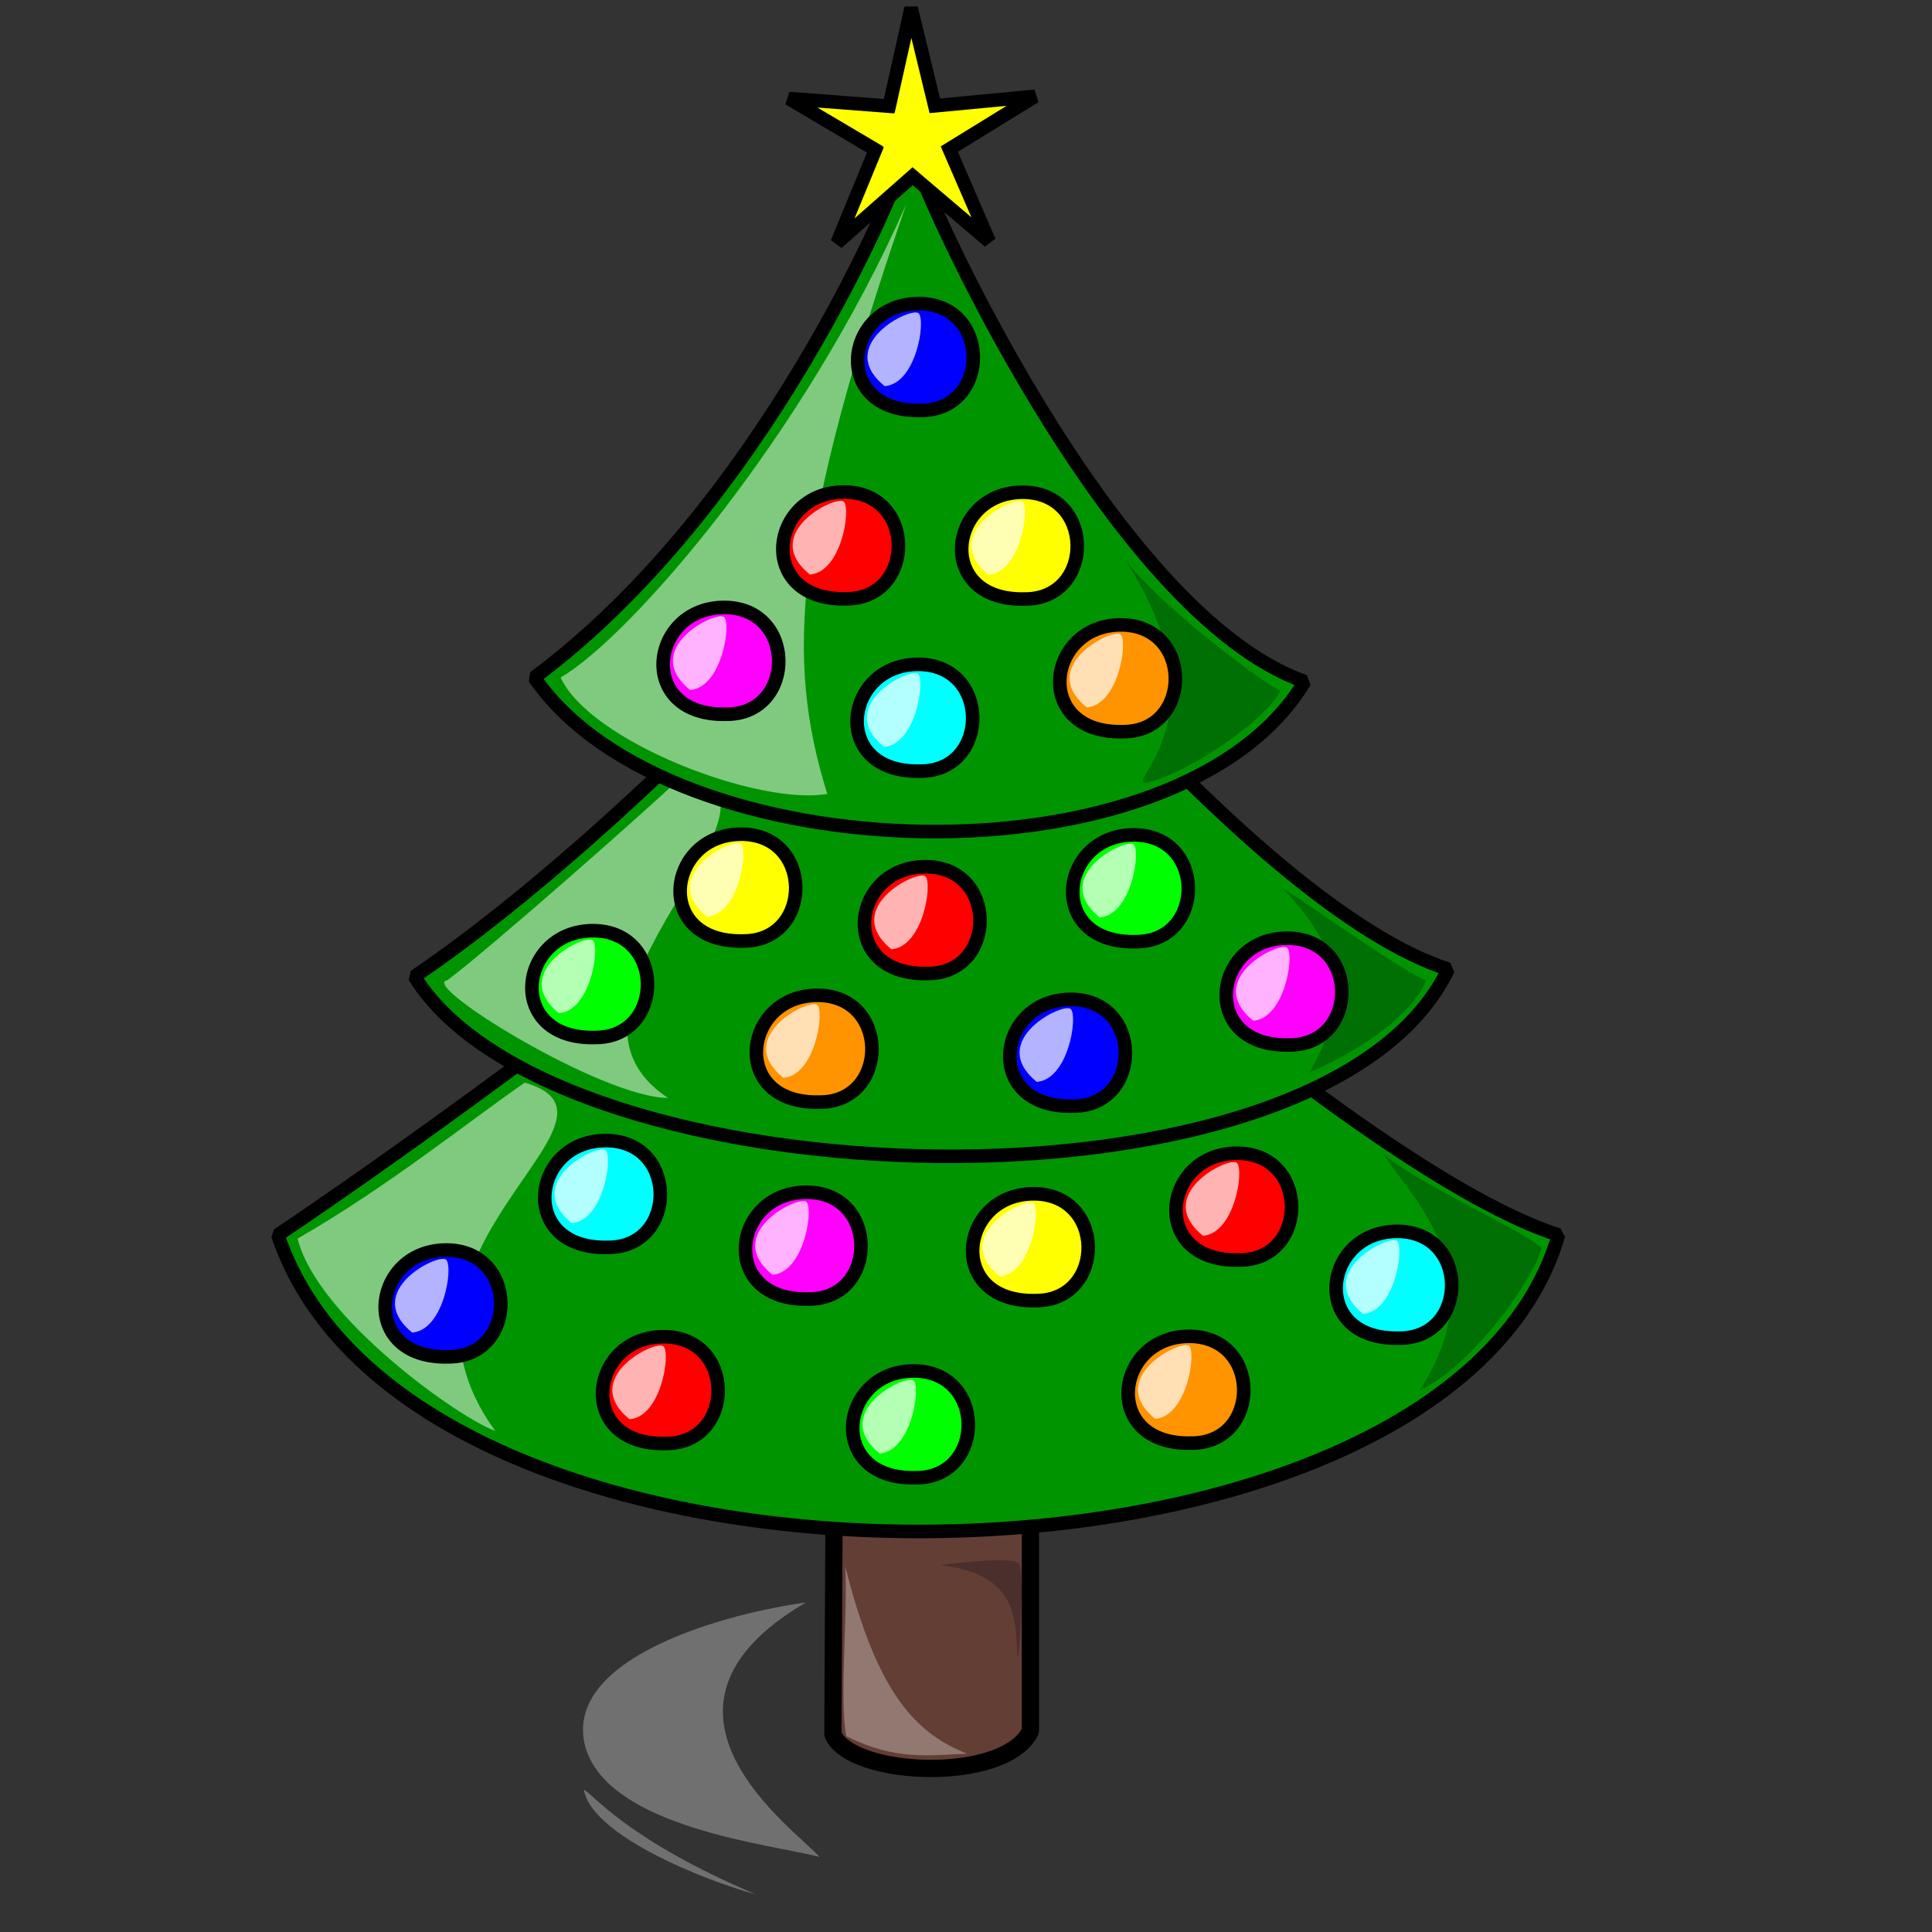 <?xml version="1.0" encoding="UTF-8"?>
<svg width="533.333" height="533.333" xmlns="http://www.w3.org/2000/svg" xmlns:svg="http://www.w3.org/2000/svg">
 <rect width="100%" height="100%" fill="#333333" stroke="none"/>
 <title>Christmas Tree</title>
 <g>
  <title>Layer 1</title>
  <path d="m230.484,371.521l-0.562,107.235c4.916,11.814 47.487,13.633 54.527,-0.908l0,-107.236c-6.184,15.449 -41.599,20.902 -53.965,0.909z" id="path748" stroke-linejoin="bevel" stroke-width="4.768" stroke="black" fill-rule="evenodd" fill="#623e35"/>
  <path d="m233.308,432.285c0.813,12.723 -1.665,37.202 0.315,47.008c13.632,6.763 22.653,5.261 33.339,4.821c-13.632,-5.453 -24.633,-15.726 -33.654,-51.829z" id="path755" fill-opacity="0.3" stroke-width="1pt" fill-rule="evenodd" fill="#ffffff"/>
  <path d="m222.459,442.374c-20.662,2.755 -67.151,14.807 -60.953,39.601c6.199,22.728 51.999,27.205 64.741,30.649c-6.199,-7.232 -54.41,-40.636 -3.788,-70.25z" id="path756" fill-opacity="0.3" stroke-width="1pt" fill-rule="evenodd" fill="#ffffff"/>
  <path d="m161.162,494.028c2.411,1.033 11.709,13.775 47.523,28.927c-15.153,-4.133 -45.457,-16.53 -47.523,-28.927l0,-0z" id="path757" fill-opacity="0.3" stroke-width="1pt" fill-rule="evenodd" fill="#ffffff"/>
  <path d="m259.65,432.043c0,0 20.317,-2.755 21.695,-0.345c1.377,2.411 0.344,21.351 -0.344,26.172c-1.033,-9.298 1.377,-23.072 -21.351,-25.827z" id="path760" fill-opacity="0.247" stroke-width="1pt" fill-rule="evenodd" fill="#000011"/>
  <g id="g839">
   <path d="m221.053,247.463c20.766,-0.67 20.766,29.474 1.34,29.474c-24.785,0.67 -21.436,-28.804 -1.34,-29.474z" id="path840" stroke-width="3.75" stroke="#000000" fill-rule="evenodd" fill="#00ff00"/>
   <path d="m221.723,250.143c-2.01,-2.01 -23.445,8.708 -9.378,20.096c8.709,-0.67 11.388,-18.086 9.378,-20.096z" id="path841" stroke-width="1pt" fill-rule="evenodd" fill-opacity="0.7" fill="#ffffff"/>
  </g>
  <g id="svg_1">
   <path d="m253.006,202.751c-3.635,12.014 -113.597,96.111 -176.303,138.158c37.259,111.128 322.618,107.124 353.516,0.002c-53.618,-17.02 -174.487,-127.147 -177.213,-138.16z" id="path747" stroke-linejoin="bevel" stroke-width="3.75" stroke="black" fill-rule="evenodd" fill="#009500"/>
   <path d="m144.861,298.862c-14.54,10.012 -38.169,29.034 -62.706,43.049c5.453,22.026 45.439,50.059 54.527,53.062c-36.351,-50.057 42.713,-86.099 8.179,-96.11z" id="path753" fill-opacity="0.498" stroke-width="1pt" fill-rule="evenodd" fill="#ffffff"/>
   <path d="m391.929,383.762c13.262,-5.74 30.787,-29.221 33.63,-39.136c-3.316,-4.174 -35.999,-18.785 -43.577,-26.09c5.684,10.436 31.735,31.831 9.947,65.226z" id="path761" fill-opacity="0.247" stroke-width="1pt" fill-rule="evenodd" fill="#000011"/>
  </g>
  <g id="svg_2">
   <path d="m257.097,129.501c-3.635,12.181 -79.972,97.446 -142.678,140.078c39.077,62.934 250.824,70.04 285.357,-2.028c-53.618,-17.257 -139.953,-126.884 -142.679,-138.049z" id="path746" stroke-linejoin="bevel" stroke-width="3.75" stroke="black" fill-rule="evenodd" fill="#009500"/>
   <path d="m188.938,213.751c-11.814,11.166 -54.526,48.724 -65.432,56.844c-8.179,1.015 42.713,32.482 60.889,32.482c-39.987,-26.391 41.804,-83.235 4.543,-89.326z" id="path752" fill-opacity="0.498" stroke-width="1pt" fill-rule="evenodd" fill="#ffffff"/>
   <path d="m361.404,296.086c18.472,-7.936 29.84,-18.518 32.209,-25.395c-9,-4.232 -29.367,-19.046 -39.314,-25.395c7.579,8.994 23.21,23.808 7.105,50.79z" id="path762" fill-opacity="0.247" stroke-width="1pt" fill-rule="evenodd" fill="#000011"/>
  </g>
  <g id="svg_3">
   <path d="m251.097,39.708c-3.635,13.292 -40.895,100.801 -103.6,147.324c37.259,54.278 178.121,58.71 212.654,1.109c-53.618,-18.832 -106.328,-136.248 -109.054,-148.433z" id="path745" stroke-linejoin="bevel" stroke-width="3.75" stroke="black" fill-rule="evenodd" fill="#009500"/>
   <path d="m250.188,56.323c-28.172,64.247 -76.338,119.632 -95.422,130.708c8.18,17.724 54.527,35.448 73.612,32.125c-11.814,-37.663 -9.089,-73.109 21.81,-162.833l-0,0z" id="path751" fill-opacity="0.5" stroke-width="1pt" fill-rule="evenodd" fill="#ffffff"/>
   <path d="m308.038,150.814c7.579,13.279 41.682,38.68 45.472,39.836c-4.737,9.238 -28.42,24.249 -37.42,25.403c-4.736,-0.577 23.683,-20.207 -8.052,-65.239z" id="path763" fill-opacity="0.247" stroke-width="1pt" fill-rule="evenodd" fill="#000011"/>
  </g>
  <g id="g880">
   <polygon id="polygon878" points="273.091,66.654 251.93,48.655 231.09,67.028 241.669,41.339 217.757,27.198 245.457,29.321 251.516,2.209 258.056,29.209 285.715,26.594 262.057,41.158 273.091,66.654 " stroke="#000000" stroke-width="3.75" fill-rule="evenodd" fill="#ffff00"/>
   <path d="m239.532,54.81c13.258,-22.097 -7.736,-21.035 -6.74,-23.459c17.347,5.089 17.23,-3.805 18.998,-15.337c2.651,16.31 5.918,19.751 -12.258,38.796z" id="path879" fill-opacity="0.5" stroke-width="1pt" fill-rule="evenodd" fill="#ffff00"/>
  </g>
  <g id="g865">
   <path d="m308.723,172.511c20.766,-0.67 20.766,29.474 1.34,29.474c-24.785,0.67 -21.436,-28.804 -1.34,-29.474z" id="path866" stroke-width="3.75" stroke="#000000" fill-rule="evenodd" fill="#ff9300"/>
   <path d="m309.393,175.19c-2.01,-2.01 -23.445,8.708 -9.378,20.096c8.709,-0.67 11.388,-18.086 9.378,-20.096z" id="path867" stroke-width="1pt" fill-rule="evenodd" fill-opacity="0.7" fill="#ffffff"/>
  </g>
  <g id="g883">
   <path d="m251.553,378.463c20.766,-0.67 20.766,29.474 1.34,29.474c-24.785,0.67 -21.436,-28.804 -1.34,-29.474z" id="path884" stroke-width="3.75" stroke="#000000" fill-rule="evenodd" fill="#00ff00"/>
   <path d="m252.223,381.143c-2.01,-2.01 -23.445,8.708 -9.378,20.096c8.709,-0.67 11.388,-18.086 9.378,-20.096z" id="path885" stroke-width="1pt" fill-rule="evenodd" fill-opacity="0.7" fill="#ffffff"/>
  </g>
  <g id="g808">
   <path d="m252.934,83.822c20.766,-0.67 20.766,29.474 1.34,29.474c-24.785,0.67 -21.436,-28.804 -1.34,-29.474z" id="path809" stroke-width="3.75" stroke="#000000" fill-rule="evenodd" fill="#0000ff"/>
   <path d="m253.603,86.501c-2.01,-2.01 -23.445,8.708 -9.378,20.096c8.709,-0.67 11.388,-18.086 9.378,-20.096z" id="path810" stroke-width="1pt" fill-rule="evenodd" fill-opacity="0.7" fill="#ffffff"/>
  </g>
  <g id="g780">
   <path d="m254.795,239.267c20.766,-0.67 20.766,29.474 1.34,29.474c-24.785,0.67 -21.436,-28.804 -1.34,-29.474z" id="path781" stroke-width="3.75" stroke="black" fill-rule="evenodd" fill="#ff0000"/>
   <path d="m255.465,241.946c-2.01,-2.01 -23.445,8.708 -9.378,20.096c8.709,-0.67 11.388,-18.086 9.378,-20.096z" id="path782" fill-opacity="0.7" stroke-width="1pt" fill-rule="evenodd" fill="#ffffff"/>
  </g>
  <g id="g822">
   <path d="m252.771,183.401c20.766,-0.67 20.766,29.474 1.34,29.474c-24.785,0.67 -21.436,-28.804 -1.34,-29.474z" id="path823" stroke-width="3.75" stroke="#000000" fill-rule="evenodd" fill="#00ffff"/>
   <path d="m253.441,186.08c-2.01,-2.01 -23.445,8.708 -9.378,20.096c8.709,-0.67 11.388,-18.086 9.378,-20.096z" id="path824" stroke-width="1pt" fill-rule="evenodd" fill-opacity="0.7" fill="#ffffff"/>
  </g>
  <g id="g791">
   <path d="m199.23,167.693c20.766,-0.67 20.766,29.474 1.34,29.474c-24.785,0.67 -21.436,-28.804 -1.34,-29.474z" id="path792" stroke-width="3.75" stroke="#000000" fill-rule="evenodd" fill="#ff00ff"/>
   <path d="m199.9,170.372c-2.01,-2.01 -23.445,8.708 -9.378,20.096c8.709,-0.67 11.388,-18.086 9.378,-20.096z" id="path793" stroke-width="1pt" fill-rule="evenodd" fill-opacity="0.7" fill="#ffffff"/>
  </g>
  <g id="g771">
   <path d="m182.503,369.009c20.766,-0.67 20.766,29.474 1.34,29.474c-24.785,0.67 -21.436,-28.804 -1.34,-29.474z" id="path772" stroke-width="3.75" stroke="black" fill-rule="evenodd" fill="#ff0000"/>
   <path d="m183.173,371.688c-2.01,-2.01 -23.445,8.708 -9.378,20.096c8.709,-0.67 11.388,-18.086 9.378,-20.096z" id="path773" fill-opacity="0.7" stroke-width="1pt" fill-rule="evenodd" fill="#ffffff"/>
  </g>
  <g id="g777">
   <path d="m232.278,135.827c20.766,-0.67 20.766,29.474 1.34,29.474c-24.785,0.67 -21.436,-28.804 -1.34,-29.474z" id="path778" stroke-width="3.75" stroke="black" fill-rule="evenodd" fill="#ff0000"/>
   <path d="m232.948,138.507c-2.01,-2.01 -23.445,8.708 -9.378,20.096c8.709,-0.67 11.388,-18.086 9.378,-20.096z" id="path779" fill-opacity="0.7" stroke-width="1pt" fill-rule="evenodd" fill="#ffffff"/>
  </g>
  <g id="g774">
   <path d="m340.8,318.363c20.766,-0.67 20.766,29.474 1.34,29.474c-24.785,0.67 -21.436,-28.804 -1.34,-29.474z" id="path775" stroke-width="3.75" stroke="black" fill-rule="evenodd" fill="#ff0000"/>
   <path d="m341.47,321.043c-2.01,-2.01 -23.445,8.708 -9.378,20.096c8.709,-0.67 11.388,-18.086 9.378,-20.096z" id="path776" fill-opacity="0.7" stroke-width="1pt" fill-rule="evenodd" fill="#ffffff"/>
  </g>
  <g id="g794">
   <path d="m221.948,329.128c20.766,-0.67 20.766,29.474 1.34,29.474c-24.785,0.67 -21.436,-28.804 -1.34,-29.474z" id="path795" stroke-width="3.75" stroke="#000000" fill-rule="evenodd" fill="#ff00ff"/>
   <path d="m222.618,331.808c-2.01,-2.01 -23.445,8.708 -9.378,20.096c8.709,-0.67 11.388,-18.086 9.378,-20.096z" id="path796" stroke-width="1pt" fill-rule="evenodd" fill-opacity="0.7" fill="#ffffff"/>
  </g>
  <g id="g797">
   <path d="m354.67,258.995c20.766,-0.67 20.766,29.474 1.34,29.474c-24.785,0.67 -21.436,-28.804 -1.34,-29.474z" id="path798" stroke-width="3.75" stroke="#000000" fill-rule="evenodd" fill="#ff00ff"/>
   <path d="m355.34,261.674c-2.01,-2.01 -23.445,8.708 -9.378,20.096c8.709,-0.67 11.388,-18.086 9.378,-20.096z" id="path799" stroke-width="1pt" fill-rule="evenodd" fill-opacity="0.7" fill="#ffffff"/>
  </g>
  <g id="g814">
   <path d="m122.503,345.085c20.766,-0.67 20.766,29.474 1.34,29.474c-24.785,0.67 -21.436,-28.804 -1.34,-29.474z" id="path815" stroke-width="3.75" stroke="#000000" fill-rule="evenodd" fill="#0000ff"/>
   <path d="m123.173,347.765c-2.01,-2.01 -23.445,8.708 -9.378,20.096c8.709,-0.67 11.388,-18.086 9.378,-20.096z" id="path816" stroke-width="1pt" fill-rule="evenodd" fill-opacity="0.7" fill="#ffffff"/>
  </g>
  <g id="g811">
   <path d="m294.923,275.88c20.766,-0.67 20.766,29.474 1.34,29.474c-24.785,0.67 -21.436,-28.804 -1.34,-29.474z" id="path812" stroke-width="3.75" stroke="#000000" fill-rule="evenodd" fill="#0000ff"/>
   <path d="m295.593,278.559c-2.01,-2.01 -23.445,8.708 -9.378,20.096c8.709,-0.67 11.388,-18.086 9.378,-20.096z" id="path813" stroke-width="1pt" fill-rule="evenodd" fill-opacity="0.7" fill="#ffffff"/>
  </g>
  <g id="g854">
   <path d="m284.661,329.564c20.766,-0.67 20.766,29.474 1.34,29.474c-24.785,0.67 -21.436,-28.804 -1.34,-29.474z" id="path855" stroke-width="3.75" stroke="#000000" fill-rule="evenodd" fill="#ffff00"/>
   <path d="m285.331,332.243c-2.01,-2.01 -23.445,8.708 -9.378,20.096c8.709,-0.67 11.388,-18.086 9.378,-20.096z" id="path856" stroke-width="1pt" fill-rule="evenodd" fill-opacity="0.7" fill="#ffffff"/>
  </g>
  <g id="g857">
   <path d="m203.919,230.286c20.766,-0.67 20.766,29.474 1.34,29.474c-24.785,0.67 -21.436,-28.804 -1.34,-29.474z" id="path858" stroke-width="3.75" stroke="#000000" fill-rule="evenodd" fill="#ffff00"/>
   <path d="m204.589,232.966c-2.01,-2.01 -23.445,8.708 -9.378,20.096c8.709,-0.67 11.388,-18.086 9.378,-20.096z" id="path859" stroke-width="1pt" fill-rule="evenodd" fill-opacity="0.7" fill="#ffffff"/>
  </g>
  <g id="g851">
   <path d="m281.637,135.889c20.766,-0.67 20.766,29.474 1.34,29.474c-24.785,0.67 -21.436,-28.804 -1.34,-29.474z" id="path852" stroke-width="3.75" stroke="#000000" fill-rule="evenodd" fill="#ffff00"/>
   <path d="m282.307,138.569c-2.01,-2.01 -23.445,8.708 -9.378,20.096c8.709,-0.67 11.388,-18.086 9.378,-20.096z" id="path853" stroke-width="1pt" fill-rule="evenodd" fill-opacity="0.7" fill="#ffffff"/>
  </g>
  <g id="g836">
   <path d="m312.292,230.478c20.766,-0.67 20.766,29.474 1.34,29.474c-24.785,0.67 -21.436,-28.804 -1.34,-29.474l0,-0z" id="path837" stroke-width="3.75" stroke="#000000" fill-rule="evenodd" fill="#00ff00"/>
   <path d="m312.962,233.157c-2.01,-2.01 -23.445,8.708 -9.378,20.096c8.709,-0.67 11.388,-18.086 9.378,-20.096z" id="path838" stroke-width="1pt" fill-rule="evenodd" fill-opacity="0.7" fill="#ffffff"/>
  </g>
  <g id="g871">
   <path d="m224.962,274.765c20.766,-0.67 20.766,29.474 1.34,29.474c-24.785,0.67 -21.436,-28.804 -1.34,-29.474z" id="path872" stroke-width="3.75" stroke="#000000" fill-rule="evenodd" fill="#ff9300"/>
   <path d="m225.632,277.444c-2.01,-2.01 -23.445,8.708 -9.378,20.096c8.709,-0.67 11.388,-18.086 9.378,-20.096z" id="path873" stroke-width="1pt" fill-rule="evenodd" fill-opacity="0.7" fill="#ffffff"/>
  </g>
  <g id="g825">
   <path d="m166.541,314.865c20.766,-0.67 20.766,29.474 1.34,29.474c-24.785,0.67 -21.436,-28.804 -1.34,-29.474z" id="path826" stroke-width="3.75" stroke="#000000" fill-rule="evenodd" fill="#00ffff"/>
   <path d="m167.211,317.545c-2.01,-2.01 -23.445,8.708 -9.378,20.096c8.709,-0.67 11.388,-18.086 9.378,-20.096z" id="path827" stroke-width="1pt" fill-rule="evenodd" fill-opacity="0.7" fill="#ffffff"/>
  </g>
  <g id="g868">
   <path d="m327.603,368.904c20.766,-0.67 20.766,29.474 1.34,29.474c-24.785,0.67 -21.436,-28.804 -1.34,-29.474z" id="path869" stroke-width="3.75" stroke="#000000" fill-rule="evenodd" fill="#ff9300"/>
   <path d="m328.273,371.583c-2.01,-2.01 -23.445,8.708 -9.378,20.096c8.709,-0.67 11.388,-18.086 9.378,-20.096z" id="path870" stroke-width="1pt" fill-rule="evenodd" fill-opacity="0.7" fill="#ffffff"/>
  </g>
  <g id="svg_4">
   <path d="m163.006,256.93c20.766,-0.67 20.766,29.474 1.34,29.474c-24.785,0.67 -21.436,-28.804 -1.34,-29.474z" stroke-width="3.75" stroke="#000000" fill-rule="evenodd" fill="#00ff00" id="svg_5"/>
   <path d="m163.676,259.609c-2.01,-2.01 -23.445,8.708 -9.378,20.096c8.709,-0.67 11.388,-18.086 9.378,-20.096z" stroke-width="1pt" fill-rule="evenodd" fill-opacity="0.7" fill="#ffffff" id="svg_6"/>
  </g>
  <g id="svg_7">
   <path d="m385.006,339.93c20.766,-0.67 20.766,29.474 1.34,29.474c-24.785,0.67 -21.436,-28.804 -1.34,-29.474z" stroke-width="3.75" stroke="#000000" fill-rule="evenodd" fill="#00ffff" id="svg_8"/>
   <path d="m385.676,342.609c-2.01,-2.01 -23.445,8.708 -9.378,20.096c8.709,-0.67 11.388,-18.086 9.378,-20.096z" stroke-width="1pt" fill-rule="evenodd" fill-opacity="0.7" fill="#ffffff" id="svg_9"/>
  </g>
 </g>
</svg>